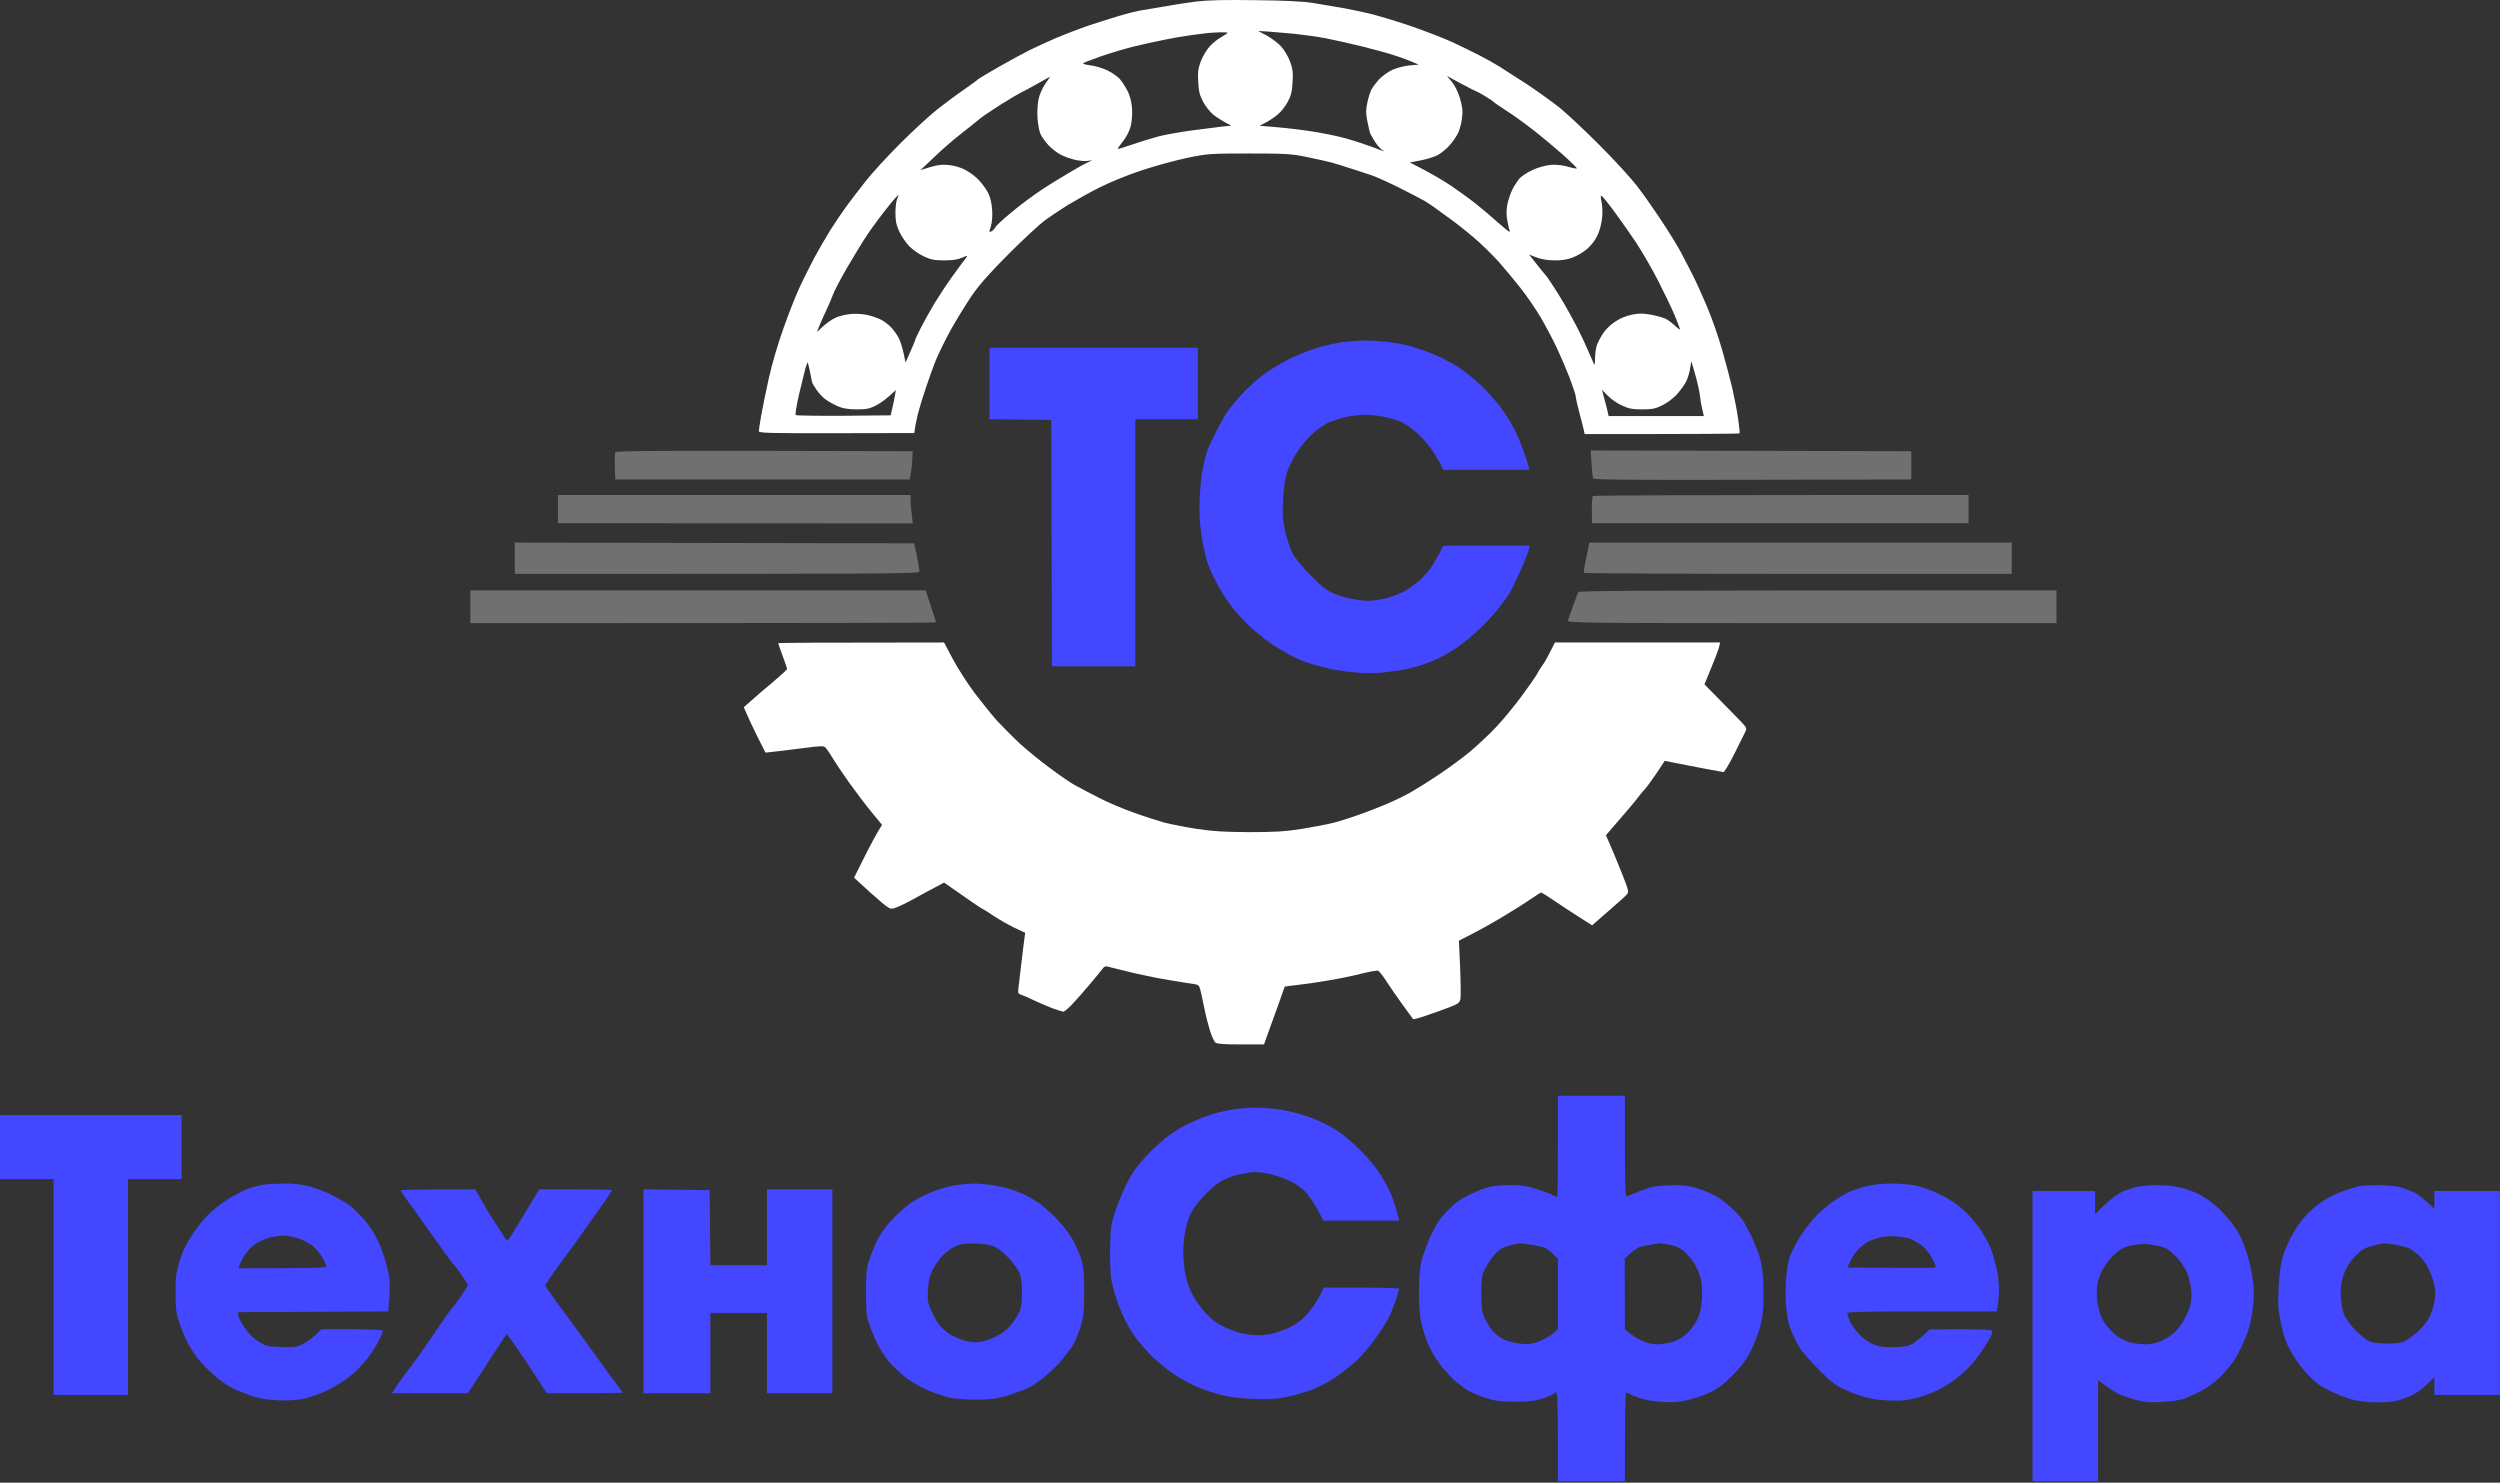 <?xml version="1.0" encoding="UTF-8"?> <svg xmlns="http://www.w3.org/2000/svg" width="1499" height="889" viewBox="0 0 1499 889" fill="none"><rect x="0" y="0" width="1499" height="889" fill="#333333" stroke="none"/><path fill-rule="evenodd" clip-rule="evenodd" d="M934.132 657H974.281V687.347C974.281 711.267 974.549 717.604 975.441 717.337C975.976 717.069 979.724 715.641 983.649 714.034C989.716 711.535 992.214 711.089 1000.15 710.732C1007.02 710.464 1011.04 710.732 1015.32 711.803C1018.53 712.695 1023.71 714.57 1026.92 716.176C1030.4 717.783 1035.13 721.264 1038.88 724.834C1043.96 729.743 1045.75 732.242 1049.76 740.454C1052.79 746.702 1055.11 752.86 1056.01 757.412C1056.99 762.054 1057.43 768.658 1057.43 776.156C1057.43 784.903 1056.9 789.544 1055.56 794.9C1054.58 798.827 1051.99 805.432 1049.94 809.627C1047.08 815.339 1044.41 818.998 1038.97 824.532C1033.43 830.155 1030.31 832.476 1025.14 834.975C1021.48 836.76 1015.23 838.813 1011.31 839.616C1006.22 840.688 1001.94 840.955 996.14 840.598C991.59 840.241 985.791 839.259 982.757 838.188C979.813 837.117 976.958 835.957 976.512 835.511C976.066 834.975 975.352 834.886 974.906 835.332C974.549 835.689 974.281 847.739 974.281 888.171H934.132V861.841C934.132 845.15 933.775 835.332 933.24 835.064C932.794 834.797 932.169 835.064 931.902 835.511C931.634 835.957 928.779 837.296 925.478 838.367C920.571 839.973 917.359 840.33 908.705 840.42C899.961 840.42 896.749 840.063 891.307 838.367C887.649 837.207 883.009 835.332 881.046 834.172C879.084 833.101 875.604 830.602 873.284 828.727C870.965 826.764 866.86 822.479 864.095 818.998C861.418 815.517 858.028 809.984 856.511 806.503C855.083 803.022 853.21 797.488 852.407 794.007C851.336 789.633 850.801 784.1 850.801 775.263C850.801 766.606 851.247 760.715 852.318 756.073C853.21 752.414 855.797 745.363 858.117 740.454C861.507 733.313 863.559 730.279 868.377 725.459C872.838 720.996 876.139 718.586 881.76 715.998C885.775 714.034 891.217 712.071 893.805 711.535C896.303 710.999 901.924 710.553 906.296 710.553C912.273 710.553 915.664 711.089 921.195 712.874C925.121 714.123 929.404 715.73 930.831 716.444C932.169 717.158 933.418 717.694 933.686 717.694C933.954 717.694 934.132 704.038 934.132 687.347V657ZM899.604 749.112C897.998 750.272 895.5 752.771 894.162 754.735C892.734 756.698 890.861 759.911 889.879 761.875C888.541 764.731 888.184 767.409 888.184 775.71C888.184 784.1 888.541 786.688 890.058 789.99C891.039 792.222 893.002 795.524 894.519 797.399C895.946 799.273 899.158 801.861 901.567 803.022C904.244 804.361 908.348 805.432 911.827 805.699C916.377 806.146 918.697 805.878 922.534 804.361C925.21 803.379 928.957 801.326 930.831 799.809L934.132 797.131V754.735C929.671 750.361 927.53 748.754 926.549 748.219C925.567 747.773 921.82 746.88 918.34 746.345C914.772 745.809 911.738 745.452 911.649 745.452C911.47 745.541 909.418 745.898 906.92 746.345C904.511 746.791 901.121 748.04 899.604 749.112V749.112ZM983.471 747.594C982.311 747.862 979.813 749.558 977.85 751.343L974.192 754.735L974.281 797.131C978.742 800.79 982.133 802.843 984.541 803.914C987.307 805.253 990.698 806.056 993.463 806.056C995.962 806.056 1000.15 805.432 1002.83 804.628C1006.04 803.647 1009.08 801.861 1011.75 799.362C1013.98 797.22 1016.66 793.471 1017.91 790.794C1019.34 787.581 1020.2 783.594 1020.5 778.834C1020.76 774.46 1020.5 769.819 1019.78 766.784C1019.16 764.106 1017.37 759.911 1015.86 757.502C1014.34 755.092 1011.49 751.789 1009.52 750.093C1006.94 747.951 1004.53 746.969 1000.6 746.255C997.657 745.809 995.069 745.452 994.802 745.452C994.534 745.541 992.393 745.898 989.895 746.345C987.486 746.702 984.541 747.326 983.471 747.594V747.594ZM0 668.603H108.848V706.983H76.729V836.403H32.119V706.983H0V668.603ZM1293.24 710.642C1298.68 710.553 1303.59 711.089 1308.41 712.338C1312.34 713.32 1317.69 715.462 1320.37 717.069C1323.04 718.586 1327.24 721.799 1329.73 724.031C1332.23 726.262 1336.34 730.903 1338.92 734.295C1342.4 738.936 1344.28 742.774 1346.68 749.826C1348.65 755.627 1350.25 762.589 1350.88 768.123C1351.68 775.442 1351.59 778.744 1350.52 786.42C1349.54 793.204 1348.2 798.023 1345.7 803.825C1343.74 808.288 1340.89 813.822 1339.19 816.321C1337.5 818.731 1333.75 823.104 1330.98 825.871C1327.86 828.995 1323.31 832.297 1319.56 834.172C1316.17 835.868 1311.62 837.921 1309.48 838.724C1307.43 839.438 1301.54 840.33 1296.36 840.598C1288.51 841.045 1285.93 840.777 1280.04 839.17C1276.29 838.188 1271.65 836.582 1269.78 835.6C1267.99 834.707 1264.6 832.476 1258 827.478V888.171H1218.74V714.123H1256.22V727.958L1260.41 723.852C1262.82 721.621 1266.12 718.765 1267.81 717.515C1269.51 716.266 1272.1 714.659 1273.61 714.123C1275.13 713.499 1278.25 712.428 1280.75 711.803C1283.16 711.178 1288.78 710.642 1293.24 710.642V710.642ZM1271.83 748.933C1270.31 749.826 1267.73 752.146 1265.94 754.021C1264.07 755.895 1261.57 759.644 1260.14 762.321C1258.54 765.445 1257.55 769.105 1257.29 772.586C1257.11 775.531 1257.38 780.172 1257.91 782.85C1258.45 785.528 1259.7 789.366 1260.77 791.329C1261.75 793.293 1264.51 796.685 1266.83 798.916C1269.6 801.504 1272.81 803.468 1275.93 804.539C1278.61 805.342 1283.16 806.056 1286.1 806.056C1289.5 806.056 1292.89 805.342 1295.47 804.182C1297.7 803.2 1300.83 801.415 1302.34 800.166C1303.95 799.005 1306.54 796.149 1308.14 793.739C1309.66 791.419 1311.71 787.313 1312.69 784.635C1313.94 780.797 1314.21 778.298 1313.85 773.478C1313.5 769.819 1312.42 765.356 1311.26 762.768C1310.1 760.268 1307.61 756.52 1305.64 754.378C1303.77 752.325 1301 749.826 1299.49 748.933C1297.97 748.04 1294.76 747.059 1292.35 746.702C1289.85 746.345 1287.26 745.988 1286.55 745.809C1285.84 745.72 1282.8 745.988 1279.86 746.434C1276.92 746.88 1273.35 747.951 1271.83 748.933V748.933ZM1425.29 710.642C1430.19 710.642 1436.17 711.089 1438.67 711.714C1441.08 712.338 1445.09 713.856 1447.59 715.016C1450 716.266 1453.75 718.943 1459.64 724.834V714.123H1498.89V836.403H1459.64V825.693L1455.35 829.888C1453.04 832.297 1448.93 835.243 1446.25 836.582C1443.58 837.921 1439.12 839.438 1436.44 839.973C1433.76 840.509 1428.5 840.866 1424.84 840.866C1421.18 840.866 1415.3 840.241 1411.9 839.527C1408.51 838.813 1402 836.403 1397.63 834.261C1391.03 831.048 1388.53 829.263 1383.35 823.729C1379.7 819.802 1375.59 814.179 1373.36 809.984C1370.6 804.896 1369.08 800.344 1367.65 793.561C1366.05 785.795 1365.78 782.225 1366.22 773.032C1366.49 766.873 1367.29 759.108 1368.19 755.627C1368.99 752.146 1371.22 746.345 1373.18 742.685C1375.06 739.026 1378.54 733.581 1380.95 730.636C1383.35 727.601 1388.08 723.317 1391.92 720.728C1395.85 718.051 1401.38 715.284 1405.66 713.945C1409.58 712.606 1413.6 711.357 1414.58 711.178C1415.56 710.91 1420.38 710.732 1425.29 710.642V710.642ZM1416.37 749.469C1414.85 750.54 1412.17 753.128 1410.3 755.27C1408.34 757.591 1406.19 761.518 1405.03 764.999C1403.61 769.64 1403.25 772.229 1403.61 777.941C1403.87 782.582 1404.68 786.51 1405.93 789.098C1407 791.329 1409.94 795.257 1412.53 797.845C1415.12 800.433 1418.69 803.29 1420.38 804.093C1422.61 805.164 1425.73 805.61 1431.53 805.61C1438.4 805.521 1440.1 805.253 1443.13 803.468C1445.09 802.308 1448.66 799.452 1450.98 797.22C1453.3 794.989 1456.07 791.329 1457.05 789.098C1458.03 786.867 1459.28 782.85 1459.73 780.172C1460.35 776.691 1460.35 773.835 1459.55 770.354C1459.01 767.677 1457.41 763.214 1456.07 760.536C1454.73 757.859 1452.14 754.288 1450.36 752.682C1448.57 751.164 1446.08 749.29 1444.65 748.576C1443.31 747.951 1439.65 746.969 1436.44 746.345C1433.23 745.809 1430.19 745.452 1429.75 745.452C1429.21 745.541 1426.63 745.988 1423.95 746.612C1421.27 747.148 1417.88 748.487 1416.37 749.469V749.469Z" fill="#4347FF"></path><path fill-rule="evenodd" clip-rule="evenodd" d="M752.546 0.1C770.479 0.279 781.185 0.814 787.342 1.796C792.249 2.6 799.832 3.849 804.293 4.652C808.754 5.456 815.892 6.884 820.353 7.955C824.814 8.937 835.788 12.239 844.888 15.274C853.989 18.398 865.855 22.95 871.208 25.449C876.561 27.948 883.788 31.518 887.268 33.303C890.747 35.089 895.833 37.945 898.777 39.73C901.632 41.515 909.305 46.424 915.729 50.619C922.153 54.903 930.986 61.24 935.447 64.811C939.908 68.47 950.525 78.467 959.09 87.035C967.744 95.693 977.737 106.582 981.306 111.223C984.964 115.865 991.566 125.326 996.116 132.198C1000.67 139.071 1005.75 147.282 1007.45 150.496C1009.14 153.709 1012.44 159.957 1014.67 164.33C1016.9 168.704 1021.01 177.808 1023.77 184.413C1026.54 191.018 1030.56 202.532 1032.61 209.85C1034.75 217.259 1037.51 227.88 1038.85 233.503C1040.1 239.126 1041.71 247.338 1042.24 251.622C1042.87 255.906 1043.22 259.655 1043.05 259.833C1042.87 260.101 1021.81 260.28 950.168 260.28L949.633 257.781C949.365 256.442 948.116 251.711 946.956 247.338C945.796 242.964 944.815 238.591 944.815 237.698C944.815 236.895 943.12 231.897 941.157 226.541C939.105 221.275 935.536 212.974 933.216 208.065C930.896 203.156 926.614 195.123 923.759 190.214C920.815 185.305 915.461 177.451 911.803 172.81C908.145 168.168 902.168 160.939 898.51 156.833C894.762 152.727 888.16 146.211 883.699 142.463C879.238 138.625 872.457 133.269 868.532 130.502C864.606 127.736 860.77 124.879 860.056 124.344C859.342 123.719 856.665 122.023 854.257 120.506C851.758 119.078 844.353 115.24 837.751 111.937C831.149 108.724 824.279 105.689 822.583 105.154C820.888 104.618 815.892 103.012 811.431 101.494C806.97 100.066 801.171 98.192 798.494 97.478C795.818 96.764 788.948 95.247 783.327 94.086C774.137 92.212 770.568 92.033 748.977 92.033C726.048 92.033 724.263 92.123 712.397 94.533C705.527 95.961 693.304 99.263 685.185 101.941C676.352 104.797 666.003 109.081 659.311 112.384C653.155 115.508 644.59 120.327 640.129 123.005C635.668 125.772 629.512 129.967 626.3 132.288C623.088 134.697 613.452 143.623 604.798 152.281C593.467 163.616 587.4 170.489 582.671 177.272C579.192 182.449 573.392 191.821 569.824 198.247C566.344 204.674 562.329 212.885 560.902 216.545C559.474 220.204 556.887 227.255 555.281 232.164C553.586 237.073 551.444 244.125 550.463 247.784C549.571 251.443 548.678 255.638 548.232 259.655L501.57 259.744C460.708 259.833 454.998 259.655 454.998 258.495C454.998 257.781 455.622 253.764 456.336 249.569C457.05 245.374 459.102 235.378 460.886 227.255C462.849 218.24 466.418 206.28 469.897 196.462C473.02 187.626 477.481 176.38 479.801 171.471C482.12 166.562 486.046 158.707 488.544 154.066C491.042 149.425 495.325 142.106 497.912 137.911C500.589 133.716 504.693 127.557 507.191 124.165C509.6 120.774 514.864 113.99 518.701 109.081C522.537 104.083 531.994 93.819 539.667 86.143C547.34 78.467 557.422 69.184 562.061 65.525C566.701 61.865 573.928 56.51 578.121 53.654C582.314 50.708 586.151 47.941 586.597 47.406C587.132 46.959 592.931 43.478 599.534 39.73C606.136 35.981 614.344 31.518 617.824 29.822C621.303 28.127 628.263 24.913 633.437 22.682C638.612 20.54 646.642 17.416 651.281 15.809C655.921 14.203 664.397 11.525 670.017 9.829C675.638 8.133 682.687 6.348 685.631 5.991C688.575 5.545 694.821 4.474 699.46 3.671C704.099 2.778 712.129 1.618 717.304 0.904C723.817 0.1 734.434 -0.167 752.546 0.1V0.1ZM759.594 21.343C762.449 22.95 766.286 25.806 768.07 27.77C769.944 29.733 772.353 33.75 773.423 36.695C775.118 41.158 775.386 43.3 775.029 49.191C774.762 54.814 774.137 57.313 772.085 61.151C770.657 63.829 767.892 67.31 765.929 68.827C763.966 70.434 760.754 72.576 758.791 73.558L755.222 75.432C766.999 76.235 776.368 77.306 783.773 78.377C791.089 79.359 801.795 81.501 807.416 83.108C813.037 84.715 820.264 87.124 823.476 88.374C826.688 89.713 829.453 90.695 829.721 90.695C829.989 90.695 829.453 90.248 828.561 89.802C827.758 89.266 825.795 87.124 824.368 84.893C822.94 82.662 821.513 80.162 821.334 79.27C821.067 78.467 820.442 75.343 819.818 72.397C818.925 68.113 818.925 65.971 819.818 61.687C820.442 58.741 821.513 55.26 822.227 53.832C822.94 52.493 824.992 49.726 826.777 47.673C828.74 45.621 832.308 43.032 835.074 41.783C837.751 40.622 842.39 39.462 845.335 39.194L850.688 38.748C845.156 36.338 840.338 34.553 836.413 33.303C832.487 31.965 823.654 29.555 816.784 27.859C809.914 26.163 800.1 23.932 794.925 22.95C789.751 21.968 781.364 20.808 776.189 20.272C771.014 19.826 764.055 19.201 760.576 18.933L754.33 18.576L759.594 21.343ZM714.181 21.075C710.256 21.611 703.207 22.771 698.568 23.753C693.928 24.646 685.72 26.52 680.278 27.77C674.925 29.108 665.824 31.786 660.203 33.75C654.582 35.713 649.765 37.588 649.408 37.945C649.14 38.302 651.192 38.837 653.869 39.194C656.634 39.462 661.274 40.89 664.218 42.318C667.162 43.746 670.642 46.245 671.891 47.941C673.229 49.548 675.192 52.761 676.263 54.903C677.512 57.402 678.493 61.24 678.761 64.721C679.029 68.113 678.672 72.576 678.047 75.432C677.244 78.556 675.549 81.948 673.408 84.625C671.534 86.946 670.107 88.999 670.285 89.266C670.374 89.445 674.478 88.195 679.386 86.5C684.293 84.804 691.341 82.662 694.999 81.68C698.657 80.787 707.49 79.181 714.627 78.199C721.765 77.306 729.973 76.235 732.917 75.878L738.271 75.343C732.739 72.487 729.527 70.344 727.564 68.827C725.601 67.22 722.836 63.739 721.408 61.062C719.356 57.224 718.732 54.814 718.464 49.102C718.107 43.211 718.375 41.069 720.07 36.606C721.23 33.66 723.549 29.733 725.334 27.859C727.029 25.895 730.152 23.396 732.293 22.236C734.345 21.075 736.04 19.915 736.04 19.647C736.04 19.469 733.988 19.29 731.401 19.38C728.813 19.469 725.512 19.647 723.995 19.826C722.568 20.004 718.107 20.54 714.181 21.075V21.075ZM870.584 49.102C872.368 51.333 874.242 55.171 875.402 58.92C876.829 63.829 877.186 66.417 876.651 70.523C876.383 73.468 875.312 77.485 874.42 79.448C873.528 81.412 871.208 84.893 869.245 87.035C867.372 89.266 863.981 91.944 861.84 93.105C859.61 94.176 855.06 95.604 851.58 96.228L845.335 97.389C858.182 103.904 865.766 108.456 870.584 111.759C875.312 114.972 882.093 119.881 885.483 122.648C888.963 125.415 894.584 130.145 897.974 133.269C901.454 136.304 904.577 138.892 904.933 138.892C905.29 138.803 905.38 138.535 905.201 138.178C904.933 137.821 904.309 135.322 903.863 132.555C903.149 129.164 903.149 126.218 903.774 122.737C904.309 120.06 905.647 116.043 906.718 113.812C907.788 111.67 909.751 108.635 911 107.118C912.249 105.689 915.907 103.28 919.03 101.852C922.153 100.423 926.971 99.085 929.647 98.906C932.77 98.549 936.517 98.995 939.908 99.888C942.852 100.78 945.35 101.227 945.528 100.959C945.618 100.691 941.603 96.764 936.606 92.301C931.521 87.838 923.402 81.055 918.495 77.306C913.588 73.468 906.539 68.47 902.881 66.149C899.223 63.739 896.011 61.597 895.744 61.24C895.476 60.883 893.246 59.366 890.658 57.759C888.071 56.242 885.751 54.903 885.483 54.903C885.216 54.903 881.112 52.85 876.294 50.262L867.55 45.531L870.584 49.102ZM612.56 55.26C611.578 55.706 605.958 59.009 600.069 62.668C594.181 66.417 588.114 70.523 586.686 71.862C585.169 73.201 580.53 76.86 576.426 80.073C572.232 83.286 565.006 89.534 560.366 93.997L551.89 102.03C561.258 98.906 563.935 98.549 568.396 98.906C572.322 99.263 575.712 100.245 578.924 101.941C581.601 103.369 585.348 106.136 587.221 108.278C589.095 110.331 591.504 113.722 592.575 115.865C593.824 118.274 594.627 121.934 594.894 125.861C595.162 129.788 594.805 133.537 594.091 135.769C592.931 139.25 593.021 139.428 594.448 138.714C595.34 138.268 596.411 137.107 596.946 136.126C597.392 135.144 601.943 131.038 606.939 126.932C611.935 122.737 619.697 117.025 624.158 114.079C628.53 111.134 635.935 106.582 640.664 103.815C645.304 101.048 650.478 98.103 652.263 97.389C655.207 95.961 655.296 95.961 652.709 96.407C651.192 96.764 647.802 96.496 645.125 95.961C642.359 95.336 638.344 93.997 636.203 92.837C633.973 91.766 630.672 89.177 628.798 87.214C626.924 85.161 624.783 82.215 623.98 80.609C623.177 79.002 622.374 74.718 622.106 70.969C621.839 67.31 622.106 62.133 622.731 59.366C623.355 56.599 625.051 52.672 626.746 50.262C628.441 47.941 629.69 45.978 629.601 45.978C629.512 45.978 626.032 47.941 621.928 50.262C617.735 52.583 613.541 54.903 612.56 55.26V55.26ZM520.485 140.053C517.451 144.516 511.831 153.798 507.816 160.671C503.89 167.543 500.054 174.773 499.429 176.737C498.715 178.7 496.931 182.985 495.414 186.109C493.897 189.322 492.024 193.517 491.221 195.48C490.418 197.444 489.793 199.051 489.883 199.051C489.883 199.051 491.578 197.533 493.63 195.57C495.771 193.606 499.072 191.375 501.035 190.482C502.998 189.59 506.745 188.608 509.511 188.34C512.277 187.983 516.648 188.161 519.771 188.786C522.715 189.411 526.73 190.839 528.693 191.91C530.656 193.07 533.333 195.123 534.582 196.551C535.92 197.98 537.794 200.657 538.864 202.621C539.846 204.584 541.184 208.779 541.809 211.814L542.968 217.437C547.429 207.351 548.768 204.138 548.768 203.781C548.768 203.424 550.374 199.943 552.336 196.194C554.299 192.356 557.957 185.841 560.455 181.646C562.954 177.54 567.861 170.132 571.34 165.312C574.82 160.492 578.299 155.762 579.102 154.78C580.351 152.995 580.351 152.995 576.872 154.512C574.374 155.672 571.073 156.119 566.166 156.119C560.277 156.119 558.047 155.672 553.853 153.709C550.998 152.37 547.072 149.603 545.11 147.55C543.058 145.408 540.47 141.57 539.221 138.803C537.437 135.055 536.901 132.466 536.901 127.646C536.901 124.255 537.348 120.506 537.883 119.435C538.418 118.274 538.775 117.203 538.597 117.025C538.418 116.846 535.563 120.06 532.173 124.344C528.782 128.539 523.518 135.59 520.485 140.053V140.053ZM960.696 129.878C960.428 133.269 959.358 137.732 958.108 140.588C956.77 143.623 954.272 146.925 951.863 149.068C949.633 151.031 945.618 153.441 942.941 154.423C939.729 155.672 936.16 156.208 931.967 156.119C928.041 156.119 923.937 155.405 921.261 154.334L916.8 152.638C922.777 160.225 925.722 163.884 927.238 165.58C928.666 167.365 933.395 174.595 937.588 181.646C941.781 188.786 947.313 199.229 949.811 204.852C952.309 210.565 954.807 216.188 955.343 217.348C956.235 219.401 956.324 219.044 956.413 214.492C956.413 211.636 957.038 207.798 957.841 206.013C958.644 204.138 960.339 201.103 961.677 199.229C962.926 197.355 966.049 194.409 968.547 192.803C971.135 191.018 975.149 189.322 978.361 188.697C982.644 187.804 984.964 187.804 989.96 188.697C993.35 189.322 997.365 190.482 998.882 191.196C1000.31 191.999 1002.81 193.874 1004.41 195.391C1006.02 196.908 1007.36 197.89 1007.36 197.533C1007.36 197.176 1005.93 193.517 1004.32 189.5C1002.63 185.395 998.168 176.112 994.421 168.704C990.674 161.385 984.607 150.942 981.038 145.497C977.469 140.142 971.402 131.574 967.744 126.575C963.997 121.488 960.607 117.382 960.161 117.382C959.714 117.382 959.714 118.899 960.25 120.774C960.696 122.559 960.963 126.754 960.696 129.878V129.878ZM1011.02 228.773C1009.95 230.825 1007.36 234.396 1005.31 236.627C1003.25 238.858 999.328 241.804 996.651 243.053C992.547 245.106 990.495 245.463 984.607 245.463C978.897 245.463 976.399 245.017 972.562 243.143C969.796 241.982 966.049 239.305 964.086 237.341L960.517 233.771C962.837 242.161 963.729 245.731 963.997 247.07L964.532 249.48H1021.63C1020.74 245.731 1020.38 244.035 1020.21 243.232C1020.03 242.518 1019.58 239.93 1019.31 237.43C1019.05 235.021 1017.8 229.397 1016.55 224.935C1015.3 220.561 1014.23 216.812 1014.14 216.723C1014.05 216.634 1013.78 218.508 1013.42 220.74C1013.16 223.06 1012 226.63 1011.02 228.773V228.773ZM479.087 236.538C477.659 242.964 476.678 248.498 477.124 248.855C477.481 249.212 490.418 249.391 505.942 249.301L534.046 249.034C535.563 242.875 536.188 239.394 536.545 237.43L537.169 233.86C531.905 238.948 528.247 241.536 525.57 242.964C521.288 245.106 519.682 245.463 513.526 245.463C508.083 245.374 505.318 244.928 501.927 243.41C499.429 242.25 496.217 240.465 494.79 239.305C493.273 238.234 490.953 235.735 489.615 233.771C488.277 231.897 487.027 229.754 486.849 228.951C486.671 228.237 486.135 225.292 485.6 222.525C484.975 219.669 484.44 217.348 484.262 217.348C484.083 217.348 483.459 219.044 482.834 221.186C482.299 223.239 480.604 230.201 479.087 236.538V236.538Z" fill="white"></path><path d="M368.632 280.004C368.543 275.898 368.632 271.971 368.9 271.257C369.257 270.275 384.603 270.096 547.251 270.542L546.983 275.898C546.894 278.843 546.448 282.681 545.466 287.501H368.9L368.632 280.004Z" fill="white" fill-opacity="0.3"></path><path d="M955.164 286.787C954.986 286.251 954.539 282.235 954.272 277.861L953.737 270.096L1146.01 270.542V287.501L1050.81 287.679C975.239 287.858 955.432 287.679 955.164 286.787Z" fill="white" fill-opacity="0.3"></path><path d="M334.551 313.742V305.263V296.784H546.002V300.622C546.002 302.674 546.358 306.512 547.34 313.831L334.551 313.742Z" fill="white" fill-opacity="0.3"></path><path d="M954.45 305.888C954.45 301.603 954.718 297.765 955.075 297.408C955.521 297.051 1006.38 296.784 1180.35 296.784V313.742H954.629L954.45 305.888Z" fill="white" fill-opacity="0.3"></path><path d="M308.677 344.089V334.717V325.345L548.143 325.792L549.749 333.378C550.552 337.573 551.266 341.679 551.355 342.572C551.355 344.089 545.02 344.089 308.677 344.089Z" fill="white" fill-opacity="0.3"></path><path d="M950.168 339.18C950.614 337.216 951.417 333.378 951.952 330.522L952.933 325.345H1206.23V344.089H1078.2C1007.8 344.089 949.989 343.821 949.811 343.464C949.632 343.107 949.722 341.143 950.168 339.18Z" fill="white" fill-opacity="0.3"></path><path d="M282 373.632V363.814V353.996H555.013L558.136 363.368C559.831 368.545 561.258 372.918 561.258 373.186C561.258 373.454 498.358 373.632 282 373.632Z" fill="white" fill-opacity="0.3"></path><path d="M943.208 363.368C944.636 359.441 945.974 355.692 946.242 355.067C946.51 354.175 976.041 353.996 1233.08 353.996V373.632H1086.32C946.867 373.632 939.55 373.543 940.086 372.026C940.353 371.225 941.774 367.316 943.197 363.399L943.208 363.368Z" fill="white" fill-opacity="0.3"></path><path fill-rule="evenodd" clip-rule="evenodd" d="M818.122 204.138C821.334 204.138 827.312 204.495 831.505 204.941C835.699 205.477 841.32 206.459 843.996 207.084C846.673 207.798 852.561 209.672 856.933 211.368C861.394 212.974 868.621 216.545 872.993 219.222C877.9 222.257 884.056 227.255 889.141 232.164C893.602 236.538 899.312 243.232 901.721 246.892C904.22 250.551 907.164 255.639 908.413 258.048C909.662 260.548 911.893 265.903 913.409 270.098C914.926 274.293 916.354 278.577 917.156 281.701H865.409L863.535 277.952C862.465 275.81 859.967 271.704 857.825 268.759C855.773 265.814 851.937 261.529 849.26 259.298C846.584 256.977 842.836 254.3 840.873 253.318C838.911 252.336 834.36 250.908 830.792 250.105C827.312 249.301 821.691 248.677 818.39 248.677C815 248.677 809.111 249.48 805.186 250.462C801.26 251.533 796.442 253.318 794.479 254.478C792.516 255.639 788.948 258.316 786.539 260.458C784.13 262.6 780.204 267.331 777.795 270.99C775.386 274.65 772.62 280.273 771.639 283.486C770.479 287.235 769.676 293.037 769.319 299.998C768.873 309.102 769.141 311.959 770.747 319.188C771.906 323.83 773.869 329.631 775.118 332.041C776.457 334.451 780.739 339.717 784.665 343.734C788.591 347.661 792.695 351.588 793.855 352.481C794.925 353.284 797.156 354.623 798.762 355.426C800.278 356.229 804.65 357.657 808.308 358.55C811.966 359.532 817.23 360.246 819.907 360.246C822.583 360.246 827.312 359.621 830.435 358.907C833.468 358.193 838.286 356.408 841.141 354.98C843.907 353.552 848.368 350.428 851.045 348.107C853.721 345.697 857.112 341.77 858.717 339.271C860.234 336.861 862.465 333.112 865.409 327.221H917.156L916.621 329.72C916.353 331.059 914.123 336.772 911.536 342.395C909.037 348.018 906.093 354.176 904.933 356.051C903.774 357.836 900.562 362.299 897.617 365.869C894.762 369.35 889.677 374.884 886.286 377.918C882.896 381.042 877.721 385.327 874.777 387.469C871.833 389.522 866.836 392.556 863.625 394.163C860.413 395.769 855.416 397.822 852.472 398.715C849.528 399.607 845.245 400.768 842.926 401.303C840.517 401.75 834.717 402.642 829.989 403.178C823.654 403.802 818.479 403.802 811.431 403.088C806.078 402.553 799.386 401.571 796.71 400.857C794.033 400.143 789.572 398.983 786.895 398.269C784.219 397.555 779.758 395.859 777.081 394.609C774.405 393.36 768.873 390.236 764.858 387.736C760.843 385.148 754.598 380.418 751.118 377.204C747.549 373.991 742.553 368.814 739.966 365.601C737.468 362.388 733.988 357.479 732.382 354.623C730.687 351.767 728.456 347.661 727.386 345.429C726.226 343.287 724.531 339.003 723.549 335.968C722.657 332.844 721.14 325.972 720.337 320.527C719.267 313.387 718.999 307.585 719.356 299.106C719.624 292.769 720.337 285.271 720.873 282.594C721.408 279.916 722.3 275.899 722.836 273.668C723.282 271.437 725.691 265.635 728.189 260.726C730.687 255.817 733.988 249.837 735.594 247.338C737.2 244.928 741.304 239.93 744.694 236.27C747.996 232.611 753.973 227.255 757.899 224.399C761.825 221.454 769.051 217.169 773.959 214.76C778.866 212.439 786.717 209.404 791.356 208.065C795.996 206.816 802.598 205.388 806.078 205.031C809.557 204.584 814.911 204.227 818.122 204.138ZM593.288 208.512H718.196V251.354H680.724V399.518H630.761L630.315 251.801L593.288 251.354V208.512Z" fill="#4347FF"></path><path fill-rule="evenodd" clip-rule="evenodd" d="M752.047 664.137C755.527 664.137 761.683 664.494 765.876 665.03C770.069 665.476 777.653 667.35 782.828 669.046C788.36 670.831 795.319 673.955 799.78 676.722C804.776 679.757 810.218 684.22 815.839 689.843C820.746 694.752 825.832 701 827.884 704.481C829.847 707.783 832.166 711.978 833.148 713.852C834.04 715.638 835.468 719.565 836.36 722.51C837.163 725.456 838.144 728.758 839.036 731.882H793.534L790.055 725.366C788.092 721.885 785.058 717.155 783.096 715.013C780.954 712.603 777.385 710.014 773.46 708.14C769.98 706.444 764.181 704.481 760.523 703.677C756.776 702.963 752.225 702.606 750.263 702.874C748.3 703.142 744.731 703.856 742.233 704.391C739.824 704.927 735.809 706.355 733.311 707.605C730.813 708.854 726.084 712.603 722.694 716.173C719.303 719.654 715.556 724.474 714.307 726.973C713.147 729.383 711.987 732.418 711.72 733.667C711.541 734.917 710.917 737.505 710.471 739.469C709.935 741.432 709.489 746.609 709.489 751.072C709.578 755.535 710.203 761.872 711.006 765.353C711.809 768.834 713.772 774.011 715.288 776.867C716.894 779.723 720.374 784.543 723.051 787.488C726.619 791.326 729.653 793.557 734.203 795.7C737.683 797.306 742.59 799.091 745.177 799.627C747.675 800.162 751.958 800.609 754.545 800.609C757.043 800.609 761.237 800.073 763.646 799.359C766.144 798.734 769.891 797.395 772.122 796.503C774.352 795.521 777.921 793.29 779.973 791.683C782.114 789.987 785.772 785.792 788.092 782.311C790.412 778.83 792.553 775.171 793.534 772.047H816.285C828.776 772.047 839.036 772.315 839.036 772.672C839.036 773.118 837.966 776.42 836.717 780.08C835.468 783.739 833.505 788.559 832.345 790.791C831.185 793.022 827.705 798.377 824.583 802.751C821.549 807.124 816.375 813.104 813.163 816.05C809.951 818.995 804.151 823.547 800.226 826.225C796.3 828.813 789.876 832.116 785.951 833.544C782.025 834.972 775.423 836.846 771.229 837.65C765.252 838.899 760.969 839.167 751.155 838.721C741.608 838.364 736.701 837.65 730.456 835.954C725.906 834.704 719.482 832.384 716.181 830.866C712.79 829.438 706.902 826.046 702.976 823.369C699.05 820.691 692.983 815.604 689.504 812.033C686.024 808.463 681.563 803.108 679.6 800.162C677.548 797.217 674.515 791.594 672.82 787.667C671.035 783.739 668.716 777.135 667.645 772.94C665.95 766.602 665.593 763.032 665.593 751.518C665.593 741.254 665.95 736.077 667.11 731.436C668.002 727.955 670.5 720.993 672.731 715.816C674.961 710.639 678.351 704.213 680.314 701.535C682.188 698.858 686.47 693.859 689.861 690.468C693.162 687.165 698.247 682.702 701.192 680.56C704.136 678.507 708.151 676.008 710.114 675.026C712.077 673.955 716.091 672.17 719.036 670.921C721.98 669.671 726.976 667.886 730.188 667.083C733.4 666.279 738.218 665.298 740.895 664.94C743.571 664.583 748.567 664.226 752.047 664.137ZM169.441 709.657C175.508 709.568 180.504 710.104 185.055 711.264C188.713 712.157 194.78 714.388 198.438 716.262C202.096 718.047 206.735 720.725 208.698 722.064C210.661 723.403 214.319 726.705 216.728 729.472C219.226 732.15 222.527 736.523 224.044 739.201C225.65 741.789 228.148 747.145 229.486 751.072C230.914 754.999 232.52 760.979 233.144 764.46C233.858 768.655 234.036 773.207 232.787 786.328L142.675 786.774L142.943 788.738C143.032 789.898 144.638 793.111 146.512 795.878C148.564 799.002 151.597 802.126 154.631 804.09C159.27 807.124 159.895 807.303 168.46 807.66C176.668 807.928 177.828 807.749 181.932 805.696C184.43 804.447 187.82 802.037 192.638 797.038H211.196C222.884 797.038 229.665 797.395 229.665 797.931C229.665 798.377 228.505 801.144 227.077 803.911C225.65 806.767 222.616 811.498 220.386 814.443C218.155 817.389 213.783 821.941 210.75 824.529C207.627 827.118 201.471 831.045 197.099 833.276C192.638 835.507 186.125 837.828 182.378 838.631C177.649 839.613 173.01 839.881 166.318 839.613C159.627 839.256 155.166 838.542 150.705 836.936C147.315 835.775 142.051 833.633 139.106 832.205C136.162 830.777 130.987 827.028 127.508 823.815C124.117 820.691 120.013 816.496 118.497 814.443C116.98 812.48 114.482 808.642 112.965 805.964C111.448 803.286 109.128 797.842 107.79 793.915C105.649 787.667 105.292 785.346 105.292 775.617C105.203 766.335 105.56 763.211 107.433 756.874C108.861 751.875 111.181 746.698 114.392 741.7C116.98 737.505 121.441 731.793 124.207 728.937C126.972 726.08 132.504 721.707 136.43 719.208C140.355 716.709 145.798 713.852 148.474 712.871C151.151 711.978 154.987 710.907 156.95 710.461C158.913 710.104 164.534 709.747 169.441 709.657ZM154.452 745.092C151.686 746.609 149.01 749.108 147.136 751.964C145.53 754.374 143.924 757.32 143.657 758.391L143.121 760.444C189.872 760.444 195.761 760.176 195.761 759.283C195.761 758.748 194.423 755.981 192.817 753.303C190.854 749.912 188.534 747.591 185.322 745.538C182.735 743.931 178.452 742.146 175.954 741.7C173.367 741.165 170.244 740.808 168.995 740.897C167.746 740.986 164.98 741.343 162.75 741.789C160.519 742.236 156.772 743.753 154.452 745.092ZM583.868 709.657C586.544 709.568 592.343 710.193 596.804 710.907C601.265 711.71 607.243 713.317 610.187 714.566C613.132 715.727 617.771 718.047 620.448 719.654C623.124 721.171 628.567 725.723 632.492 729.651C637.132 734.292 640.879 739.201 643.288 743.485C645.34 747.145 647.66 752.589 648.463 755.535C649.712 759.64 650.069 764.192 650.069 774.725C649.979 786.417 649.712 789.541 648.106 794.807C647.035 798.288 645.34 802.662 644.359 804.625C643.288 806.589 642.217 808.374 641.86 808.642C641.593 808.909 640.076 810.873 638.559 813.104C637.132 815.336 632.671 820.066 628.656 823.547C624.463 827.296 619.109 831.045 616.165 832.384C613.399 833.633 607.689 835.686 603.496 836.936C597.429 838.721 593.86 839.167 585.652 839.256C580.031 839.256 572.983 838.81 570.038 838.185C567.094 837.56 561.295 835.597 557.102 833.901C552.908 832.205 546.752 828.813 543.362 826.225C539.971 823.637 535.243 819.174 532.834 816.228C530.425 813.283 527.302 808.374 525.875 805.25C524.358 802.215 522.306 797.217 521.235 794.093C519.54 789.362 519.272 786.685 519.272 775.171C519.183 764.639 519.54 760.622 520.878 756.427C521.77 753.482 523.823 748.305 525.339 744.824C527.302 740.629 530.336 736.256 534.707 731.436C538.365 727.509 543.897 722.599 547.198 720.547C550.41 718.404 556.388 715.548 560.403 714.031C564.507 712.603 570.306 710.996 573.34 710.55C576.462 710.104 581.191 709.747 583.868 709.657ZM570.485 748.573C568.789 749.555 566.024 751.875 564.418 753.66C562.901 755.445 560.492 759.016 559.154 761.515C557.369 765.085 556.745 767.941 556.388 773.386C556.031 779.723 556.299 781.151 558.44 785.882C559.689 788.827 561.741 792.576 562.99 794.093C564.15 795.7 566.826 798.199 568.879 799.627C571.02 801.055 575.124 802.929 578.068 803.733C581.637 804.804 584.76 805.071 587.436 804.714C589.667 804.357 593.86 802.929 596.804 801.59C600.016 800.073 603.496 797.485 605.548 795.164C607.422 793.022 609.83 789.452 610.812 787.22C612.418 783.918 612.775 781.597 612.775 774.725C612.686 768.298 612.329 765.442 610.99 762.675C610.098 760.801 607.511 757.231 605.28 754.821C603.05 752.411 599.659 749.465 597.697 748.216C594.931 746.609 592.433 746.074 586.99 745.717C583.065 745.538 578.425 745.627 576.73 745.984C575.035 746.341 572.18 747.502 570.485 748.573ZM1133.91 709.657C1138.82 709.657 1145.69 710.193 1149.08 710.907C1152.47 711.621 1159.16 714.12 1163.8 716.441C1169.77 719.476 1174.06 722.421 1178.43 726.527C1181.73 729.74 1186.28 735.095 1188.33 738.576C1190.47 742.057 1192.88 746.431 1193.6 748.394C1194.4 750.358 1195.83 755.178 1196.81 759.105C1197.88 763.211 1198.59 769.102 1198.59 772.94C1198.59 776.599 1198.24 781.151 1197.25 786.328H1152.38C1117.13 786.328 1107.59 786.596 1107.59 787.399C1107.59 788.024 1108.39 790.166 1109.19 792.129C1110.09 794.093 1112.41 797.485 1114.37 799.627C1116.24 801.769 1119.81 804.536 1122.31 805.607C1125.88 807.303 1128.29 807.749 1134.53 807.749C1139.53 807.749 1143.54 807.303 1145.51 806.41C1147.2 805.696 1150.5 803.286 1157.11 797.128L1175.4 797.038C1185.48 797.038 1193.95 797.306 1194.31 797.663C1194.67 798.02 1194.49 799.359 1194.04 800.609C1193.51 801.858 1191.37 805.428 1189.31 808.642C1187.17 811.855 1183.87 816.228 1181.91 818.46C1179.95 820.691 1175.75 824.44 1172.63 826.85C1169.51 829.26 1164.06 832.562 1160.67 834.079C1157.28 835.686 1151.4 837.65 1147.74 838.542C1142.65 839.792 1138.82 840.06 1131.68 839.702C1124.81 839.345 1120.44 838.542 1115.17 836.757C1111.25 835.508 1105.8 833.187 1103.13 831.759C1100 830.152 1095.28 826.136 1090.19 820.87C1085.73 816.228 1081 810.962 1079.66 808.999C1078.32 807.124 1075.92 802.483 1074.4 798.824C1072.35 793.825 1071.54 789.898 1070.92 783.204C1070.56 778.295 1070.56 770.53 1071.01 765.799C1071.36 761.158 1072.44 755.535 1073.24 753.303C1074.04 751.072 1076.54 746.074 1078.86 742.236C1081.18 738.398 1085.64 732.507 1088.85 729.204C1092.06 725.991 1096.88 721.885 1099.56 720.1C1102.24 718.315 1106.07 716.084 1108.03 715.013C1110 714.031 1114.64 712.424 1118.29 711.443C1122.76 710.282 1128.02 709.657 1133.91 709.657ZM1120.53 744.289C1118.56 745.27 1115.62 747.591 1113.92 749.465C1112.23 751.34 1110.18 754.464 1109.28 756.427L1107.68 759.997C1148.54 760.355 1160.5 760.265 1160.76 759.997C1160.94 759.73 1159.87 757.23 1158.44 754.374C1156.75 751.34 1154.25 748.216 1151.93 746.52C1149.88 745.003 1146.76 743.307 1145.06 742.682C1143.37 742.146 1139.71 741.522 1137.03 741.343C1134.35 741.075 1130.34 741.254 1128.11 741.789C1125.88 742.236 1122.49 743.396 1120.53 744.289ZM284.981 713.138L289.174 720.457C291.405 724.563 295.33 730.9 297.829 734.649C300.327 738.398 302.736 742.236 303.271 743.039C303.985 744.378 304.788 743.664 308.178 738.13C310.409 734.56 314.691 727.508 323.345 713.138H345.204C357.249 713.138 367.063 713.317 367.063 713.585C367.063 713.852 362.781 720.19 357.517 727.598C352.253 735.095 343.241 747.68 337.442 755.535C331.643 763.389 326.914 770.262 326.914 770.708C326.914 771.154 332.624 779.277 339.673 788.738C346.632 798.199 355.375 810.159 359.033 815.336C362.691 820.602 367.42 827.028 369.561 829.706C371.613 832.384 373.309 834.704 373.309 834.972C373.309 835.24 363.048 835.418 327.806 835.418L321.918 826.225C318.617 821.227 313.353 813.194 310.052 808.463C306.84 803.643 303.985 799.895 303.717 800.073C303.449 800.252 298.185 808.285 280.52 835.418H235.018L238.676 829.795C240.728 826.76 243.315 823.28 244.386 822.03C245.456 820.78 250.096 814.354 254.735 807.749C259.286 801.144 264.817 793.111 266.958 789.898C269.189 786.685 271.419 783.65 271.955 783.204C272.579 782.758 274.721 779.812 276.773 776.688C278.825 773.653 280.52 770.887 280.52 770.44C280.431 770.083 278.825 767.406 276.773 764.46C274.721 761.515 272.579 758.659 271.955 758.212C271.419 757.766 265.352 749.465 258.661 739.915C251.88 730.365 245.01 720.725 243.315 718.494C241.709 716.262 240.371 714.209 240.371 713.763C240.371 713.406 250.453 713.138 284.981 713.138ZM385.799 713.138L425.502 713.585L425.948 758.659H459.852V713.138H499.109V835.418H459.852V787.22H425.948V835.418H385.799V713.138Z" fill="#4347FF"></path><path d="M469.273 393.272C467.845 389.345 466.596 385.953 466.596 385.685C466.596 385.418 488.99 385.239 566.076 385.239L571.162 394.879C573.928 400.145 579.727 409.249 584.099 415.14C588.56 421.03 594.805 428.796 598.017 432.366C601.318 435.847 607.296 441.916 611.4 445.754C615.504 449.503 623.623 456.197 629.512 460.481C635.311 464.855 642.092 469.496 644.59 470.835C646.999 472.174 653.512 475.565 658.865 478.332C664.218 481.099 673.675 485.116 679.832 487.258C685.988 489.489 694.107 492.078 697.854 493.149C701.69 494.131 710.523 495.916 717.482 496.987C727.386 498.504 734.345 498.861 748.977 498.95C764.055 498.95 770.301 498.593 780.65 496.987C787.788 495.826 796.62 494.131 800.278 493.149C803.936 492.167 810.985 489.936 815.892 488.15C820.799 486.365 828.204 483.509 832.398 481.635C836.591 479.85 842.39 476.994 845.335 475.387C848.279 473.691 855.684 469.139 861.84 465.033C867.996 461.017 876.829 454.501 881.469 450.663C886.108 446.736 893.156 440.131 896.993 436.025C900.918 431.92 907.699 423.708 912.071 417.817C916.443 411.926 920.636 405.857 921.439 404.429C922.153 403.001 923.67 400.502 924.74 399.074C925.9 397.646 928.041 393.897 932.324 385.239H1031.36L1030.82 387.738C1030.55 389.077 1028.5 394.7 1021.99 410.32L1032.25 420.763C1037.96 426.475 1043.67 432.455 1045.01 433.883C1047.06 436.025 1047.42 436.918 1046.7 438.346C1046.17 439.328 1043.76 444.326 1041.17 449.503C1038.67 454.68 1035.91 459.767 1033.59 462.98L1023.33 461.106L1021.93 460.839C1016.39 459.786 1008.75 458.331 998.168 456.197L993.172 463.784C990.317 467.889 987.462 471.906 986.659 472.709C985.945 473.423 983.893 475.833 982.198 478.065C980.592 480.296 975.506 486.276 962.926 500.825L965.068 505.734C966.317 508.411 969.439 516.087 972.116 522.692C976.666 534.206 976.845 534.831 975.328 536.438C974.525 537.419 969.529 541.882 954.629 554.824L946.331 549.558C941.87 546.702 935.09 542.239 931.432 539.74C927.774 537.241 924.473 535.188 924.026 535.188C923.67 535.188 920.904 536.973 917.781 539.115C914.748 541.257 907.253 545.988 901.097 549.647C894.941 553.396 886.554 558.127 874.777 564.018L875.491 580.173C875.848 589.009 875.937 597.578 875.669 599.006C875.134 601.326 874.331 601.951 868.71 604.093C865.141 605.432 858.985 607.663 854.97 609.002C850.955 610.43 847.476 611.323 847.297 611.055C847.119 610.787 844.175 606.771 840.784 602.13C837.394 597.399 833.022 591.151 831.059 588.027C829.096 584.993 826.955 582.315 826.331 582.047C825.795 581.779 821.334 582.583 816.516 583.743C811.788 584.993 803.044 586.778 797.156 587.759C791.267 588.83 782.881 589.991 778.42 590.526C773.959 590.973 770.39 591.508 770.301 591.597C770.301 591.776 769.052 595.257 767.535 599.452C766.018 603.647 763.252 611.323 757.899 626.229H744.07C734.256 626.229 729.795 625.961 728.813 625.157C728.01 624.533 726.494 621.23 725.423 617.749C724.442 614.268 723.193 609.716 722.746 607.485C722.3 605.253 721.23 600.523 720.516 596.953C719.178 590.705 718.999 590.526 716.144 590.08C714.627 589.902 708.293 588.83 702.137 587.849C695.98 586.867 686.523 584.993 681.17 583.743C675.817 582.493 669.304 580.887 666.895 580.262C662.523 579.012 662.434 579.102 660.649 581.422C659.668 582.761 656.278 586.778 653.155 590.526C650.032 594.186 645.571 599.363 643.162 601.862C640.753 604.45 638.255 606.592 637.631 606.592C637.095 606.592 633.973 605.611 630.761 604.45C627.549 603.201 622.552 601.058 619.608 599.63C616.664 598.202 613.363 596.774 612.203 596.417C610.508 595.971 610.329 595.435 610.686 592.133C610.954 589.991 611.757 583.297 612.471 577.138C613.184 570.979 613.987 564.464 614.701 559.287L608.188 556.252C604.708 554.556 599.177 551.432 595.965 549.29C592.753 547.059 589.541 545.095 588.827 544.828C588.114 544.471 582.671 540.9 566.076 529.208L560.723 532.064C557.779 533.581 551.177 537.152 546.002 540.008C539.846 543.31 535.831 545.006 534.225 544.828C532.619 544.649 528.604 541.525 512.098 526.262L518.433 513.588C522.002 506.537 525.749 499.397 528.872 494.577L522.626 486.99C519.147 482.795 513.08 474.762 509.065 469.139C505.05 463.516 500.589 456.822 499.161 454.412C497.734 451.913 495.949 449.324 495.146 448.432C493.897 447.093 493.005 447.093 481.317 448.61C474.447 449.503 466.596 450.485 459.012 451.288L454.373 442.184C451.875 437.096 448.931 430.938 445.986 424.065L450.715 419.87C453.302 417.549 459.191 412.462 463.741 408.713C468.291 404.875 471.949 401.483 471.949 401.126C471.949 400.68 470.7 397.199 469.273 393.272Z" fill="white"></path></svg> 